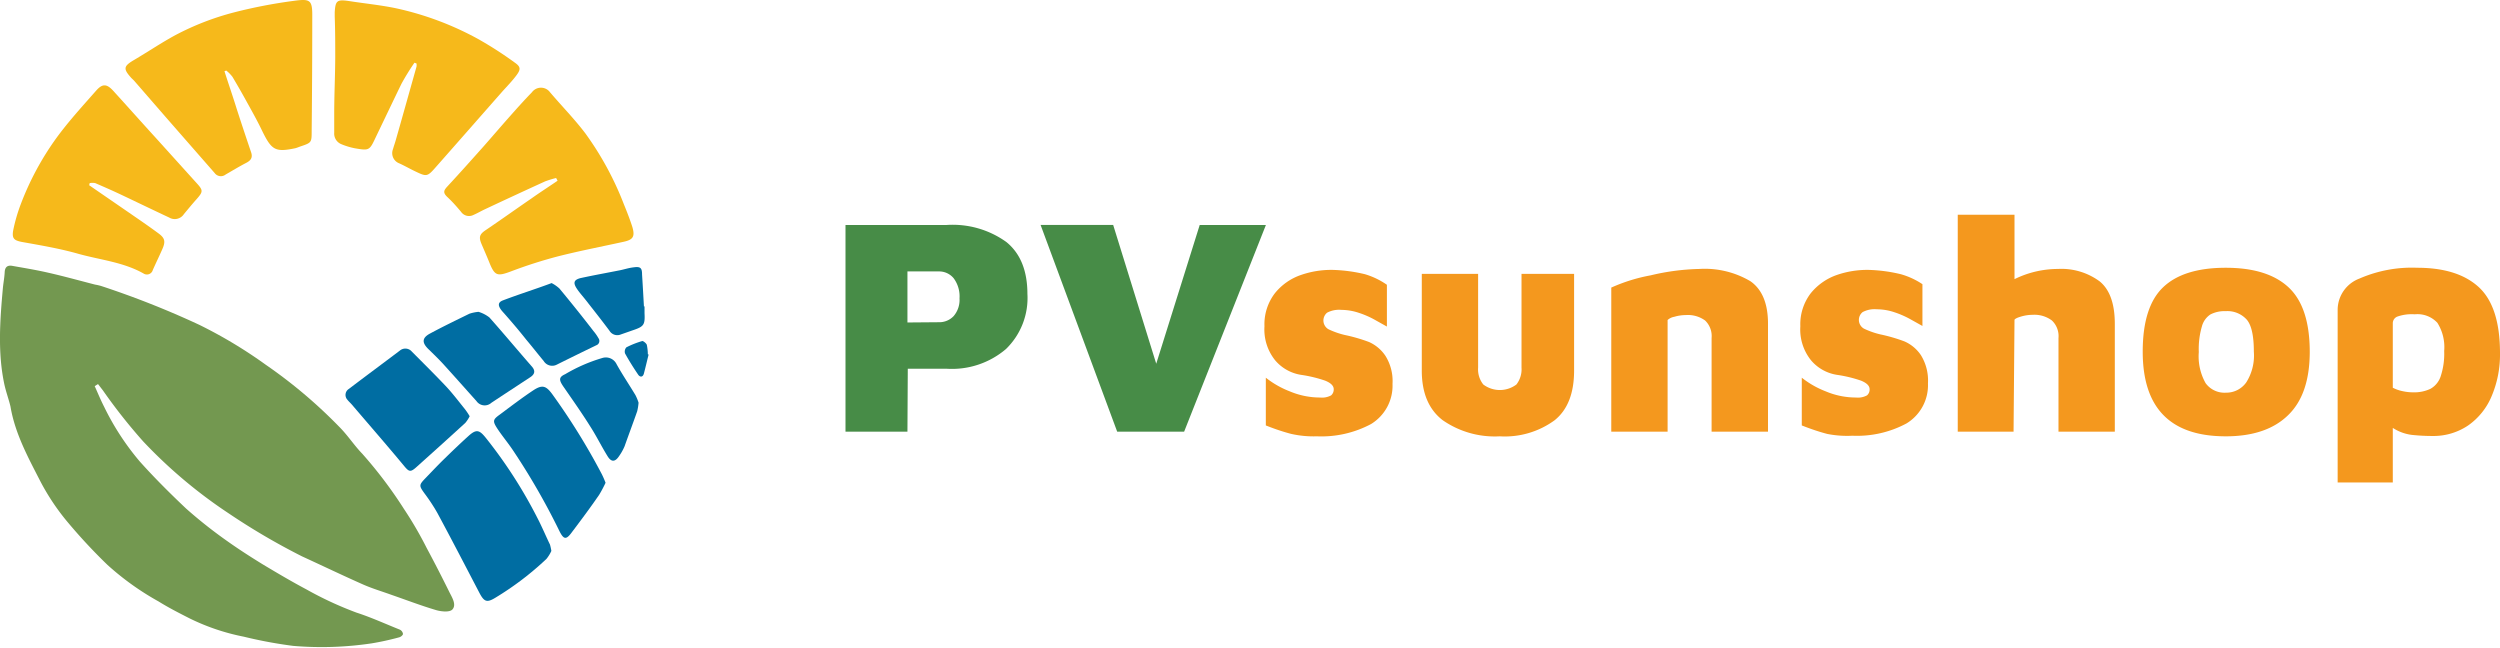 <svg xmlns="http://www.w3.org/2000/svg" viewBox="0 0 293.82 76.11"><defs><style>.cls-1{fill:#739850;}.cls-2{fill:#f6b91b;}.cls-3{fill:#006da2;}.cls-4{fill:#478c47;}.cls-5{fill:#f4981e;}</style></defs><title>Datový zdroj 1</title><g id="Vrstva_2" data-name="Vrstva 2"><g id="Vrstva_1-2" data-name="Vrstva 1"><path class="cls-1" d="M11.13,45.38c.36.8.7,1.63,1.1,2.41a30.43,30.43,0,0,0,4.2,6.45C18.15,56.16,20,58,21.86,59.76a54.54,54.54,0,0,0,4.7,3.73c1.4,1,2.86,1.94,4.34,2.85,1.67,1,3.36,2,5.11,2.93A41.55,41.55,0,0,0,41.9,72c1.73.56,3.41,1.33,5.09,2a.66.66,0,0,1,.37.5c0,.16-.28.37-.47.41a32.46,32.46,0,0,1-3.19.7,39.71,39.71,0,0,1-9.24.3,52.36,52.36,0,0,1-5.8-1.08,25.56,25.56,0,0,1-6.35-2.14c-1.24-.63-2.48-1.26-3.67-2a32.35,32.35,0,0,1-6-4.29,64.31,64.31,0,0,1-4.66-5,26.82,26.82,0,0,1-3.21-4.78c-1.45-2.83-3-5.64-3.54-8.85C1.05,47,.72,46.1.52,45.21-.29,41.44,0,37.64.34,33.84.4,33.23.52,32.63.55,32s.34-.86.92-.75c1.4.25,2.81.48,4.2.8,1.85.42,3.68.93,5.51,1.4a5.88,5.88,0,0,1,.7.16,104.61,104.61,0,0,1,11.53,4.56,54.29,54.29,0,0,1,7.84,4.71,57.67,57.67,0,0,1,8.62,7.28c1,1,1.75,2.18,2.71,3.17a51.35,51.35,0,0,1,4.9,6.49,44.23,44.23,0,0,1,2.66,4.57c.93,1.73,1.83,3.49,2.7,5.25.32.63.83,1.45.32,2-.33.34-1.31.24-1.92.06-1.78-.53-3.53-1.2-5.29-1.81-1.08-.39-2.19-.72-3.24-1.18-2.42-1.07-4.81-2.22-7.21-3.32a79.07,79.07,0,0,1-8.66-5.08,57.06,57.06,0,0,1-10-8.42,64.21,64.21,0,0,1-4.74-6l-.58-.75Z"/><path class="cls-2" d="M26.38,8.37c.48,1.5,1,3,1.46,4.49q.81,2.5,1.66,5c.23.65,0,1-.6,1.3-.81.42-1.59.9-2.38,1.35a.9.9,0,0,1-1.28-.16l-4.82-5.51c-1.54-1.76-3.07-3.53-4.61-5.3-.11-.13-.24-.24-.36-.36-1-1.1-.94-1.4.32-2.14C17.4,6.08,19,5,20.63,4.12a31.72,31.72,0,0,1,6.9-2.67,59.29,59.29,0,0,1,7-1.35C36.49-.17,36.72,0,36.7,2q0,6.69-.07,13.36c0,1.4,0,1.41-1.35,1.86-.19.07-.38.15-.57.2-2.34.49-2.78.24-3.88-2-.61-1.28-1.31-2.51-2-3.76-.49-.89-1-1.77-1.51-2.63a4.26,4.26,0,0,0-.73-.74Z"/><path class="cls-2" d="M48.71,7.37a29,29,0,0,0-1.53,2.48c-1,2.06-2,4.16-3,6.24-.75,1.6-.77,1.63-2.46,1.34a8.15,8.15,0,0,1-1.64-.5,1.34,1.34,0,0,1-.8-1.32c0-.74,0-1.49,0-2.24,0-2.21.11-4.42.12-6.63,0-1.59,0-3.19-.06-4.78,0-.17,0-.34,0-.51C39.42.07,39.61-.08,41,.12c1.84.29,3.71.47,5.53.85a35.86,35.86,0,0,1,9.6,3.58,43.59,43.59,0,0,1,4.36,2.8c.72.5.73.8.2,1.51S59.57,10.16,59,10.8c-2.64,3-5.27,6-7.92,9-.84.95-1,.95-2.15.4-.67-.31-1.32-.69-2-1a1.28,1.28,0,0,1-.74-1.68c.1-.36.23-.71.33-1.07.82-2.87,1.62-5.74,2.43-8.61a1.23,1.23,0,0,0,0-.38Z"/><path class="cls-2" d="M10.48,21.77,15,24.88c1.23.85,2.47,1.69,3.67,2.58.71.53.79.94.43,1.77s-.77,1.66-1.14,2.5a.72.72,0,0,1-1.08.42c-2.38-1.35-5.1-1.6-7.67-2.32-2.18-.62-4.44-1-6.67-1.4-.88-.18-1.14-.4-1-1.3A19.59,19.59,0,0,1,2.44,24a33.57,33.57,0,0,1,4.13-7.7c1.45-2,3.12-3.82,4.75-5.67.73-.82,1.23-.77,1.95,0,1.67,1.83,3.32,3.69,5,5.53l4.85,5.37c.76.83.76,1,0,1.86-.52.58-1,1.17-1.51,1.78a1.28,1.28,0,0,1-1.72.4c-1.9-.89-3.8-1.81-5.7-2.71-1-.47-2-.91-3-1.34a1.77,1.77,0,0,0-.65,0Z"/><path class="cls-2" d="M65.36,20.92a11.5,11.5,0,0,0-1.3.4Q60.51,22.94,57,24.59c-.45.21-.89.47-1.35.67a1.14,1.14,0,0,1-1.46-.36c-.5-.6-1-1.17-1.59-1.72s-.44-.81,0-1.29c1.43-1.54,2.83-3.11,4.23-4.68,1.06-1.2,2.09-2.41,3.15-3.6.83-.94,1.67-1.87,2.54-2.77a1.32,1.32,0,0,1,2.12,0C66,12.44,67.53,14,68.8,15.68A36.56,36.56,0,0,1,73.32,24c.36.88.71,1.77,1,2.68.33,1.12.08,1.49-1,1.73-2.59.57-5.19,1.07-7.75,1.72a54.19,54.19,0,0,0-5.42,1.73c-1.72.65-2,.6-2.67-1.09-.28-.69-.58-1.37-.87-2.05-.38-.88-.24-1.2.51-1.7,1.79-1.21,3.55-2.47,5.33-3.69,1-.71,2.06-1.39,3.08-2.09Z"/><path class="cls-3" d="M64.8,64.75a4.13,4.13,0,0,1-.58.94,35.2,35.2,0,0,1-6,4.56c-1,.61-1.32.49-1.89-.6-1.63-3.12-3.25-6.25-4.92-9.35A21.56,21.56,0,0,0,49.9,58c-.68-.94-.67-1,.15-1.85s1.45-1.52,2.2-2.25c.92-.9,1.85-1.79,2.8-2.65s1.3-.72,2.07.24a55.17,55.17,0,0,1,6,9.31c.55,1.05,1,2.13,1.52,3.21A6.66,6.66,0,0,1,64.8,64.75Z"/><path class="cls-3" d="M71.17,56.74a14.61,14.61,0,0,1-.75,1.41c-1,1.46-2.09,2.92-3.17,4.35-.72,1-1,.93-1.53-.14A80.63,80.63,0,0,0,60.34,53c-.59-.9-1.3-1.73-1.89-2.63s-.51-1.07.31-1.66c1.34-1,2.65-2,4-2.89,1-.63,1.43-.45,2.12.47a77.36,77.36,0,0,1,5.84,9.42A10.23,10.23,0,0,1,71.17,56.74Z"/><path class="cls-3" d="M55.2,48.92a3.9,3.9,0,0,1-.51.78c-1.9,1.74-3.81,3.46-5.73,5.18-.71.64-.88.59-1.46-.11-2-2.41-4.08-4.8-6.13-7.2-.18-.21-.39-.39-.55-.6A.83.83,0,0,1,41,45.71c2-1.52,4-3,6-4.51a1,1,0,0,1,1.4.12c1.36,1.37,2.74,2.73,4.06,4.13.78.84,1.48,1.77,2.2,2.66A8.18,8.18,0,0,1,55.2,48.92Z"/><path class="cls-3" d="M56.24,36.65a3.91,3.91,0,0,1,1.28.66c1.69,1.9,3.31,3.85,5,5.78.43.5.33.9-.21,1.25-1.52,1-3.05,2-4.56,3A1.17,1.17,0,0,1,56,47.14c-1.31-1.46-2.61-2.93-3.93-4.38-.55-.6-1.14-1.16-1.72-1.73-.78-.76-.76-1.32.19-1.83,1.52-.82,3.08-1.57,4.63-2.33A4.81,4.81,0,0,1,56.24,36.65Z"/><path class="cls-3" d="M64.83,33.27a4.1,4.1,0,0,1,.92.64c1.36,1.64,2.7,3.31,4,5a5.16,5.16,0,0,1,.58.83.54.54,0,0,1-.25.84q-2.34,1.13-4.65,2.28a1.17,1.17,0,0,1-1.53-.43c-.69-.83-1.36-1.69-2.06-2.52C60.94,38.77,60,37.67,59,36.55c-.5-.61-.51-1,.09-1.24C61,34.58,62.88,34,64.83,33.27Z"/><path class="cls-3" d="M75.05,47.33a6.64,6.64,0,0,1-.16,1c-.48,1.37-1,2.75-1.48,4.11a6.15,6.15,0,0,1-.64,1.15c-.48.73-.93.75-1.38,0-.7-1.13-1.28-2.32-2-3.44-1-1.6-2.1-3.16-3.18-4.72-.51-.75-.57-1.1.21-1.45a19.14,19.14,0,0,1,4.35-1.9,1.4,1.4,0,0,1,1.7.73c.69,1.24,1.49,2.42,2.22,3.64A5.47,5.47,0,0,1,75.05,47.33Z"/><path class="cls-3" d="M75.75,36c0,.27,0,.54,0,.81.07,1.37-.08,1.57-1.36,2l-1.43.5a1.07,1.07,0,0,1-1.33-.44c-.91-1.22-1.86-2.42-2.8-3.62-.35-.45-.75-.88-1.06-1.36-.43-.67-.31-1,.43-1.2,1.55-.34,3.12-.62,4.68-.93.53-.11,1-.27,1.58-.34.8-.11,1,.05,1,.84.08,1.25.15,2.51.22,3.76Z"/><path class="cls-3" d="M76.23,41.67c-.19.75-.36,1.5-.56,2.25-.13.45-.47.41-.67.11-.55-.81-1.07-1.64-1.54-2.49a.74.74,0,0,1,.16-.72,10.4,10.4,0,0,1,1.87-.74c.13,0,.46.26.53.45a5.8,5.8,0,0,1,.12,1.11Z"/><path class="cls-4" d="M106.65,50.73H99.37V26.44h11.9a10.82,10.82,0,0,1,7,2q2.47,2,2.48,6.08a8.36,8.36,0,0,1-2.52,6.5,9.78,9.78,0,0,1-6.92,2.32h-4.62Zm3.71-12.86a2.31,2.31,0,0,0,1.72-.72,2.92,2.92,0,0,0,.69-2.08,3.56,3.56,0,0,0-.69-2.37,2.21,2.21,0,0,0-1.72-.8h-3.71v6Z"/><path class="cls-4" d="M148.78,26.44l-9.61,24.29H131.3l-9-24.29h8.53l5.06,16.31L141,26.44Z"/><path class="cls-5" d="M151.77,51c-.85-.22-1.85-.54-3-1V44.39a10.7,10.7,0,0,0,2.8,1.6,9.16,9.16,0,0,0,3.57.73,2.25,2.25,0,0,0,1.3-.25.91.91,0,0,0,.31-.73q0-.59-1-1a15.42,15.42,0,0,0-2.81-.68,5,5,0,0,1-3.07-1.71,5.78,5.78,0,0,1-1.26-4,6,6,0,0,1,1.22-3.88,6.72,6.72,0,0,1,3.06-2.15,10.88,10.88,0,0,1,3.73-.6,18.29,18.29,0,0,1,3.81.51A9,9,0,0,1,163,33.47l0,4.91-1.29-.72a10.55,10.55,0,0,0-2.06-.91,6.49,6.49,0,0,0-2-.33,3,3,0,0,0-1.68.33,1.19,1.19,0,0,0,.15,1.94,9.59,9.59,0,0,0,1.93.68,19.46,19.46,0,0,1,2.86.83,4.56,4.56,0,0,1,1.91,1.61,5.58,5.58,0,0,1,.84,3.31,5.28,5.28,0,0,1-2.53,4.72,12.38,12.38,0,0,1-6.36,1.44A12,12,0,0,1,151.77,51Z"/><path class="cls-5" d="M169.55,49.38q-2.45-1.89-2.45-5.82V32.19h6.62v11a2.86,2.86,0,0,0,.61,2,3.24,3.24,0,0,0,3.89,0,2.91,2.91,0,0,0,.6-2v-11H185V43.56q0,4-2.3,5.84a9.92,9.92,0,0,1-6.44,1.88A10.72,10.72,0,0,1,169.55,49.38Z"/><path class="cls-5" d="M194,32.36a26.82,26.82,0,0,1,5.72-.75,10.52,10.52,0,0,1,6,1.44q2.07,1.44,2.07,5V50.73h-6.63v-11a2.53,2.53,0,0,0-.76-2.06,3.42,3.42,0,0,0-2.26-.64,4.81,4.81,0,0,0-1.36.2,1.58,1.58,0,0,0-.79.38V50.73h-6.62V33.8A20,20,0,0,1,194,32.36Z"/><path class="cls-5" d="M214.76,51c-.85-.22-1.84-.54-3-1V44.39a10.7,10.7,0,0,0,2.8,1.6,9.12,9.12,0,0,0,3.57.73,2.23,2.23,0,0,0,1.29-.25.88.88,0,0,0,.31-.73q0-.59-1-1a15.28,15.28,0,0,0-2.8-.68,5,5,0,0,1-3.08-1.71,5.78,5.78,0,0,1-1.26-4,6,6,0,0,1,1.22-3.88,6.83,6.83,0,0,1,3.06-2.15,10.93,10.93,0,0,1,3.74-.6,18.08,18.08,0,0,1,3.8.51,8.88,8.88,0,0,1,2.53,1.17l0,4.91-1.29-.72a10.82,10.82,0,0,0-2.06-.91,6.49,6.49,0,0,0-2-.33,3,3,0,0,0-1.68.33,1.18,1.18,0,0,0,.15,1.94,9.36,9.36,0,0,0,1.93.68,19.28,19.28,0,0,1,2.85.83,4.52,4.52,0,0,1,1.92,1.61,5.66,5.66,0,0,1,.83,3.31,5.26,5.26,0,0,1-2.53,4.72,12.31,12.31,0,0,1-6.35,1.44A12,12,0,0,1,214.76,51Z"/><path class="cls-5" d="M246.77,33.07q1.78,1.45,1.78,5V50.73h-6.62v-11a2.53,2.53,0,0,0-.77-2.06A3.42,3.42,0,0,0,238.9,37a4.87,4.87,0,0,0-1.36.2c-.45.13-.71.26-.78.38l-.11,13.15h-6.56V25.24h6.67v7.57a11.55,11.55,0,0,1,5.09-1.2A7.57,7.57,0,0,1,246.77,33.07Z"/><path class="cls-5" d="M251.83,41.33q0-5.28,2.4-7.57t7.36-2.29q4.92,0,7.39,2.31t2.48,7.55q0,5-2.53,7.45c-1.69,1.66-4.13,2.5-7.34,2.5Q251.83,51.28,251.83,41.33ZM264,44.94a5.9,5.9,0,0,0,.89-3.61c0-1.84-.27-3.1-.83-3.76a3.06,3.06,0,0,0-2.48-1,3.59,3.59,0,0,0-1.8.39,2.43,2.43,0,0,0-1,1.42,9.45,9.45,0,0,0-.36,3,6.41,6.41,0,0,0,.8,3.65,2.74,2.74,0,0,0,2.4,1.12A2.87,2.87,0,0,0,264,44.94Z"/><path class="cls-5" d="M291.34,33.76c1.65,1.53,2.48,4.11,2.48,7.76a12.48,12.48,0,0,1-1,5.08A7.9,7.9,0,0,1,290.08,50a7.27,7.27,0,0,1-4.2,1.24,22.91,22.91,0,0,1-2.44-.13,5.33,5.33,0,0,1-2.22-.82v6.41h-6.48V36.35a3.94,3.94,0,0,1,2.56-3.61,15.37,15.37,0,0,1,6.79-1.27Q288.86,31.47,291.34,33.76Zm-5.7,11.94a2.61,2.61,0,0,0,1.2-1.45,8.41,8.41,0,0,0,.42-3,5.35,5.35,0,0,0-.8-3.31,3.18,3.18,0,0,0-2.66-1,5.12,5.12,0,0,0-2.05.27.84.84,0,0,0-.53.78v7.58a4.46,4.46,0,0,0,1.14.4,5.66,5.66,0,0,0,1.23.14A4.48,4.48,0,0,0,285.64,45.7Z"/></g></g></svg>
